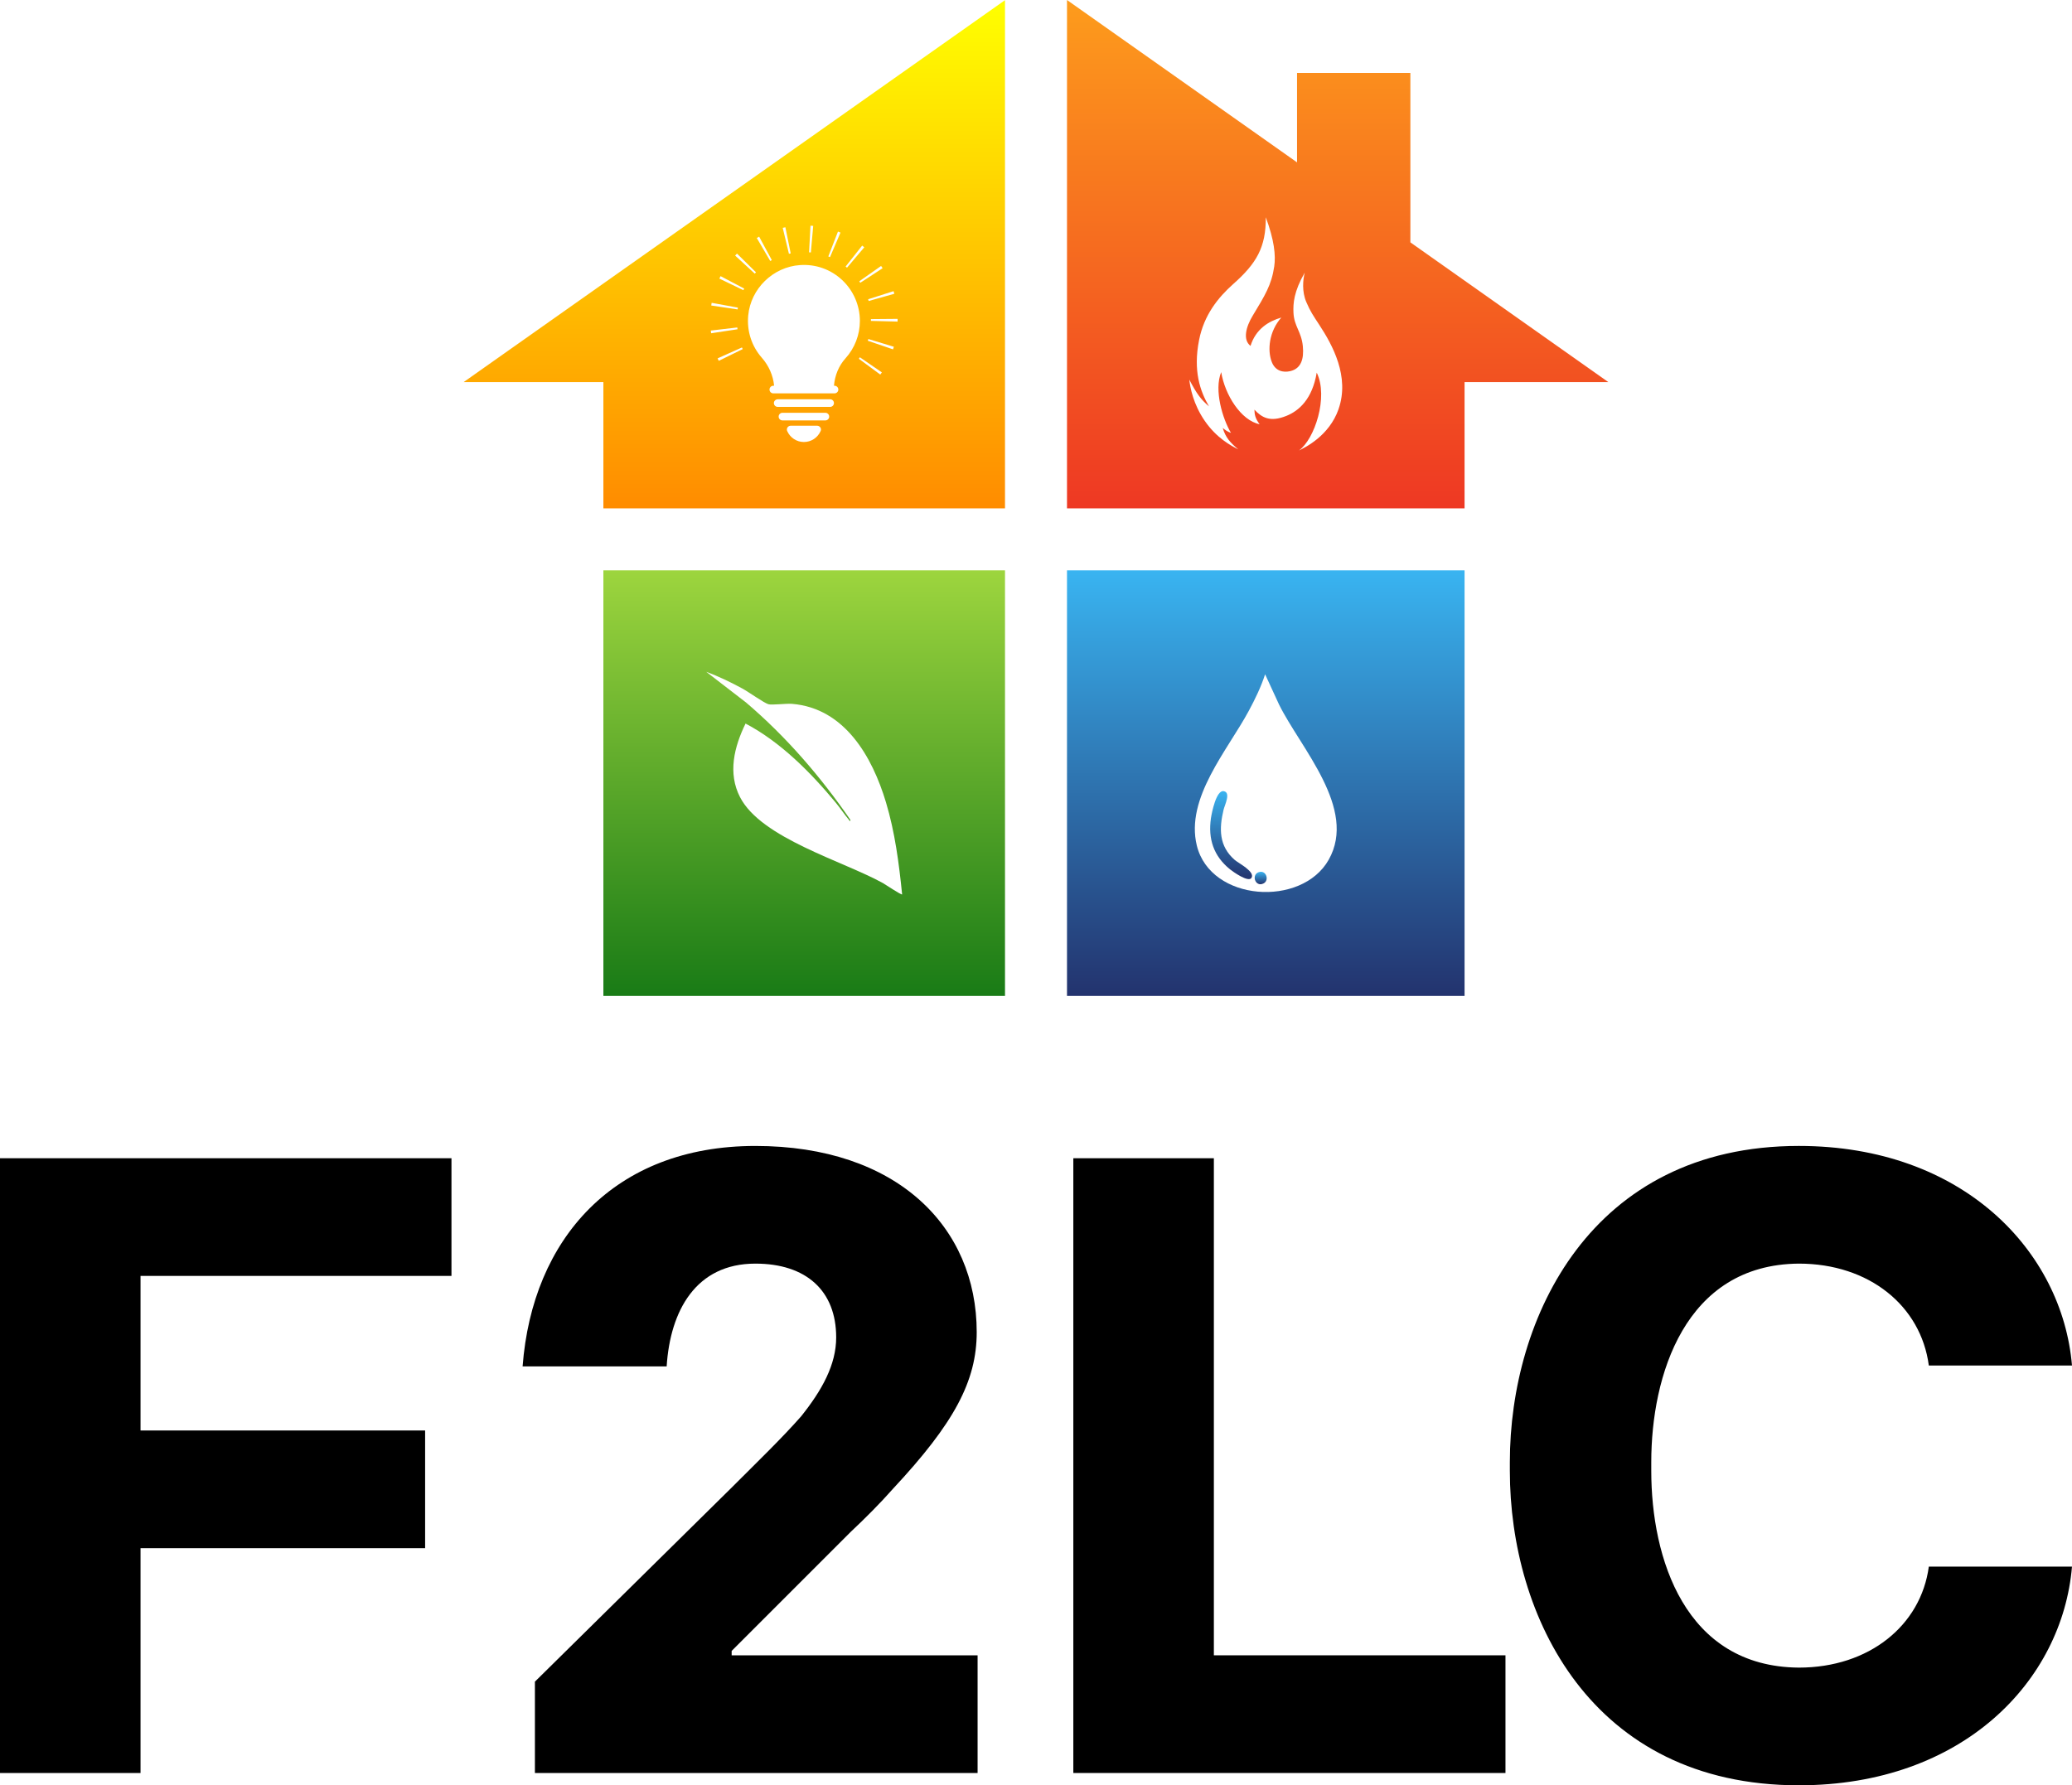 <?xml version="1.0" encoding="UTF-8"?>
<svg id="Layer_1" data-name="Layer 1" xmlns="http://www.w3.org/2000/svg" width="2115.13" height="1822.69" xmlns:xlink="http://www.w3.org/1999/xlink" viewBox="0 0 2115.13 1822.69">
  <defs>
    <style>
      .cls-1 {
        fill: url(#linear-gradient-2);
      }

      .cls-2 {
        fill: url(#linear-gradient-4);
      }

      .cls-3 {
        fill: url(#linear-gradient-3);
      }

      .cls-4 {
        fill: url(#linear-gradient-5);
      }

      .cls-5 {
        fill: url(#linear-gradient-6);
      }

      .cls-6 {
        fill: url(#linear-gradient);
      }
    </style>
    <linearGradient id="linear-gradient" x1="1365.5" y1="519.05" x2="1365.5" y2="0" gradientUnits="userSpaceOnUse">
      <stop offset="0" stop-color="#ee3823"/>
      <stop offset=".99" stop-color="#fd9b1c"/>
    </linearGradient>
    <linearGradient id="linear-gradient-2" x1="749.62" y1="519.05" x2="749.62" y2=".16" gradientUnits="userSpaceOnUse">
      <stop offset="0" stop-color="#ff8c00"/>
      <stop offset="1" stop-color="#ff0"/>
    </linearGradient>
    <linearGradient id="linear-gradient-3" x1="820.93" y1="1016.78" x2="820.93" y2="582.33" gradientUnits="userSpaceOnUse">
      <stop offset="0" stop-color="#197b16"/>
      <stop offset="1" stop-color="#9dd53e"/>
    </linearGradient>
    <linearGradient id="linear-gradient-4" x1="1286.93" y1="902.76" x2="1286.93" y2="890.04" gradientUnits="userSpaceOnUse">
      <stop offset="0" stop-color="#23336e"/>
      <stop offset="1" stop-color="#39b4f1"/>
    </linearGradient>
    <linearGradient id="linear-gradient-5" x1="1256.74" y1="897.53" x2="1256.74" y2="807.68" xlink:href="#linear-gradient-4"/>
    <linearGradient id="linear-gradient-6" x1="1292.13" y1="1016.78" x2="1292.13" y2="582.33" xlink:href="#linear-gradient-4"/>
  </defs>
  <g>
    <path d="M0,1810.14v-627.64h460.87v120.15H143.46v157.81h290.51v120.15H143.46v229.54H0Z"/>
    <path d="M546.04,1810.14v-93.25l199.95-197.26c26.9-26.9,52-51.11,71.73-73.52,21.52-26.9,35.87-52.9,35.87-80.7,0-47.52-30.49-75.32-82.49-75.32-60.97,0-86.97,48.42-90.56,104.91h-147.05c9.86-130.01,93.25-225.05,237.61-225.05s225.95,82.49,225.95,190.09c0,50.21-23.31,93.25-85.18,159.6-13.45,15.24-28.69,30.48-43.04,43.93l-121.94,121.94v4.48h251.06v120.15h-451.9Z"/>
    <path d="M1095.67,1810.14v-627.64h143.46v507.49h297.68v120.15h-441.14Z"/>
    <path d="M1541.28,1501.7v-8.97c0-147.05,82.49-322.79,294.99-322.79,167.67,0,268.99,107.6,278.85,224.16h-146.15c-8.07-60.97-60.97-104.01-132.7-104.01-116.56.9-150.63,114.77-150.63,202.64v8.97c0,88.77,34.07,199.95,150.63,200.85,71.73,0,124.63-43.04,132.7-103.11h146.15c-9.86,116.56-111.18,223.26-278.85,223.26-212.5,0-294.99-173.05-294.99-320.99Z"/>
  </g>
  <g>
    <path class="cls-6" d="M1439.73,247.43V74.46h-115.69v91.31L1089.21,0v519.05h405.84v-128.97h146.75l-202.08-142.65ZM1366.41,417.75c-9.54,27.26-34.17,39.12-40.42,42.16,15.8-11.2,30.36-54.5,18.14-79.47-4.55,27.13-18.14,39.02-31.08,44.2-16.62,6.65-24.97,1.68-32.52-6.41.12,5.03.83,9.05,5.33,14.89-18.99-3.76-35.51-29.99-39.23-53.22-7.55,18.33,1.44,47.79,9.98,62.09-4.19-1.56-5.82-2.98-8.43-5.08,2.87,9.73,7.55,14.88,15.81,21.86-7.42-3.77-22.06-11.51-34.14-29.05-11.81-17.15-14.86-33.91-15.81-42.16,7.31,14.01,11.62,20.12,20.12,27.31-8.98-15.33-16.45-36.11-10.06-68.03,5.03-25.15,19.13-42.94,34.97-57.01,23.48-20.84,33.34-37.37,33.06-68.03,8.64,23.29,10.3,38.99,8.62,50.31-2.8,18.92-9.45,29.46-22.04,50.31-6.85,11.34-10.24,24.49-2.16,30.72,5.39-17.25,18.4-25.15,31.44-28.93-12.42,13.92-14.49,33.23-9.7,45.45,3.59,9.16,11.62,10.92,18.74,9.28,11.44-2.64,14.13-12.88,12.94-25.39-1.45-15.17-9-20.34-9.58-34.5-.39-9.42.36-21.26,11.5-40.72-1.85,7.39-3.01,19.22,1.62,30.06,4.04,9.48,6.92,13.63,13.3,23.36,13.3,20.3,31.26,52.64,19.58,86Z"/>
    <path class="cls-1" d="M473.33,390.08h142.61v128.97h409.98V.16L473.33,390.08ZM912.97,299.92l-26.21,7.38-.54-1.77,25.94-8.27.81,2.66ZM901.01,273.82l-22.8,14.89-1.04-1.52,22.27-15.66,1.57,2.29ZM880.1,250.74l2.16,1.75-17.6,20.78-1.43-1.16,16.87-21.37ZM855.4,236.42l2.58,1.04-10.71,25.04-1.71-.69,9.84-25.38ZM827.36,230.43l2.77.18-2.38,27.13-1.84-.12,1.45-27.19ZM801.73,232.02l5.43,26.68-1.8.41-6.34-26.48,2.71-.61ZM774.94,241.6l12.95,23.96-1.6.91-13.76-23.49,2.41-1.37ZM752.34,258.91l19.4,19.11-1.27,1.34-20.04-18.44,1.91-2.02ZM726.48,309.16l26.78,4.92-.29,1.82-26.93-4,.44-2.74ZM725.58,337.49l27.05-3.16.25,1.83-26.92,4.08-.38-2.75ZM733.74,368.38l-1.19-2.51,24.85-11.13.79,1.67-24.45,11.97ZM758.85,296.25l-24.52-11.83,1.24-2.49,24.11,12.66-.82,1.65ZM837.54,440.43c-2.94,6.39-9.39,10.84-16.89,10.84s-13.95-4.45-16.89-10.84c-.31-.56-.51-1.2-.51-1.88,0-2.15,1.75-3.89,3.92-3.89h26.97c2.16,0,3.92,1.74,3.92,3.89,0,.69-.19,1.32-.51,1.88ZM846.45,425.33c0,2.15-1.74,3.89-3.89,3.89h-43.82c-2.15,0-3.89-1.74-3.89-3.89h0c0-2.15,1.74-3.89,3.89-3.89h43.82c2.15,0,3.89,1.74,3.89,3.89h0ZM847.41,415.41h-53.53c-2.28,0-4.11-1.96-3.87-4.29.2-2.03,2.06-3.49,4.09-3.49h53.31c2.15,0,3.89,1.74,3.89,3.89s-1.74,3.89-3.89,3.89ZM851.89,393.82c2.15,0,3.89,1.74,3.89,3.89s-1.74,3.89-3.89,3.89h-62.47c-2.15,0-3.89-1.74-3.89-3.89s1.74-3.89,3.89-3.89h.8c-1-10.4-5.34-20.38-12.48-28.52-10.49-11.93-15.44-27.26-13.95-43.19,2.58-27.43,25.3-49.57,52.82-51.47,16.04-1.11,31.31,4.3,43.02,15.21,11.54,10.77,18.15,26,18.15,41.77,0,14.17-5.23,27.74-14.71,38.25-6.78,7.51-10.86,17.31-11.74,27.94h.56ZM898.63,382.44l-21.92-16.16,1.06-1.51,22.45,15.4-1.6,2.27ZM911.63,356.68l-25.77-8.8.56-1.76,26.05,7.91-.84,2.65ZM916.27,328.33l-27.22-.7v-1.85s27.23-.23,27.23-.23v2.78Z"/>
    <path class="cls-3" d="M615.94,582.33v434.44h409.98v-434.44h-409.98ZM901.24,901.56c-40.82-22.61-124.12-45.72-145.78-87.66-12.75-24.68-5.94-51.54,5.61-75.19,35.71,18.8,66.4,49.8,91.99,80.65,4.67,5.63,8.74,11.83,13.38,17.45.65.78,1.74,2.84,1.6.16-30.42-44.18-65.66-85.05-106.56-119.83l-40.53-31.25c12.5,4.56,25.3,10.79,37.01,17.15,5.93,3.22,21.89,14.58,26.37,15.92,3.57,1.06,18.29-.85,24.15-.37,53.84,4.41,81.97,54.08,95.92,100.51,9.19,30.58,13.3,62.34,16.5,94.04-.81.81-17.54-10.42-19.67-11.6Z"/>
    <g>
      <path class="cls-2" d="M1286.24,890.13c-9.73,1.62-5.11,16.31,3.68,11.76,5.81-3.01,2.9-12.85-3.68-11.76Z"/>
      <path class="cls-4" d="M1260.46,877.97c-16.18-14.09-16.11-31.79-11.4-51.35,1.15-4.79,7.8-17.7,0-18.9-7.49-1.15-12.11,22.06-12.91,27.58-3.08,21.25,2.79,38.83,19.51,52.27,2.99,2.41,18.74,13.68,21.86,8.71,4-6.37-13.25-14.99-17.06-18.31Z"/>
      <path class="cls-5" d="M1089.21,582.33v434.44h405.84v-434.44h-405.84ZM1356.38,877.73c-27.64,48.93-120.57,42.81-134.64-14.43-11.9-48.46,31.47-97.43,53.04-137.56,6.43-11.96,12.49-24.38,16.67-37.33l14.25,30.93c21.9,44.37,80.16,106.18,50.67,158.39Z"/>
    </g>
  </g>
</svg>
